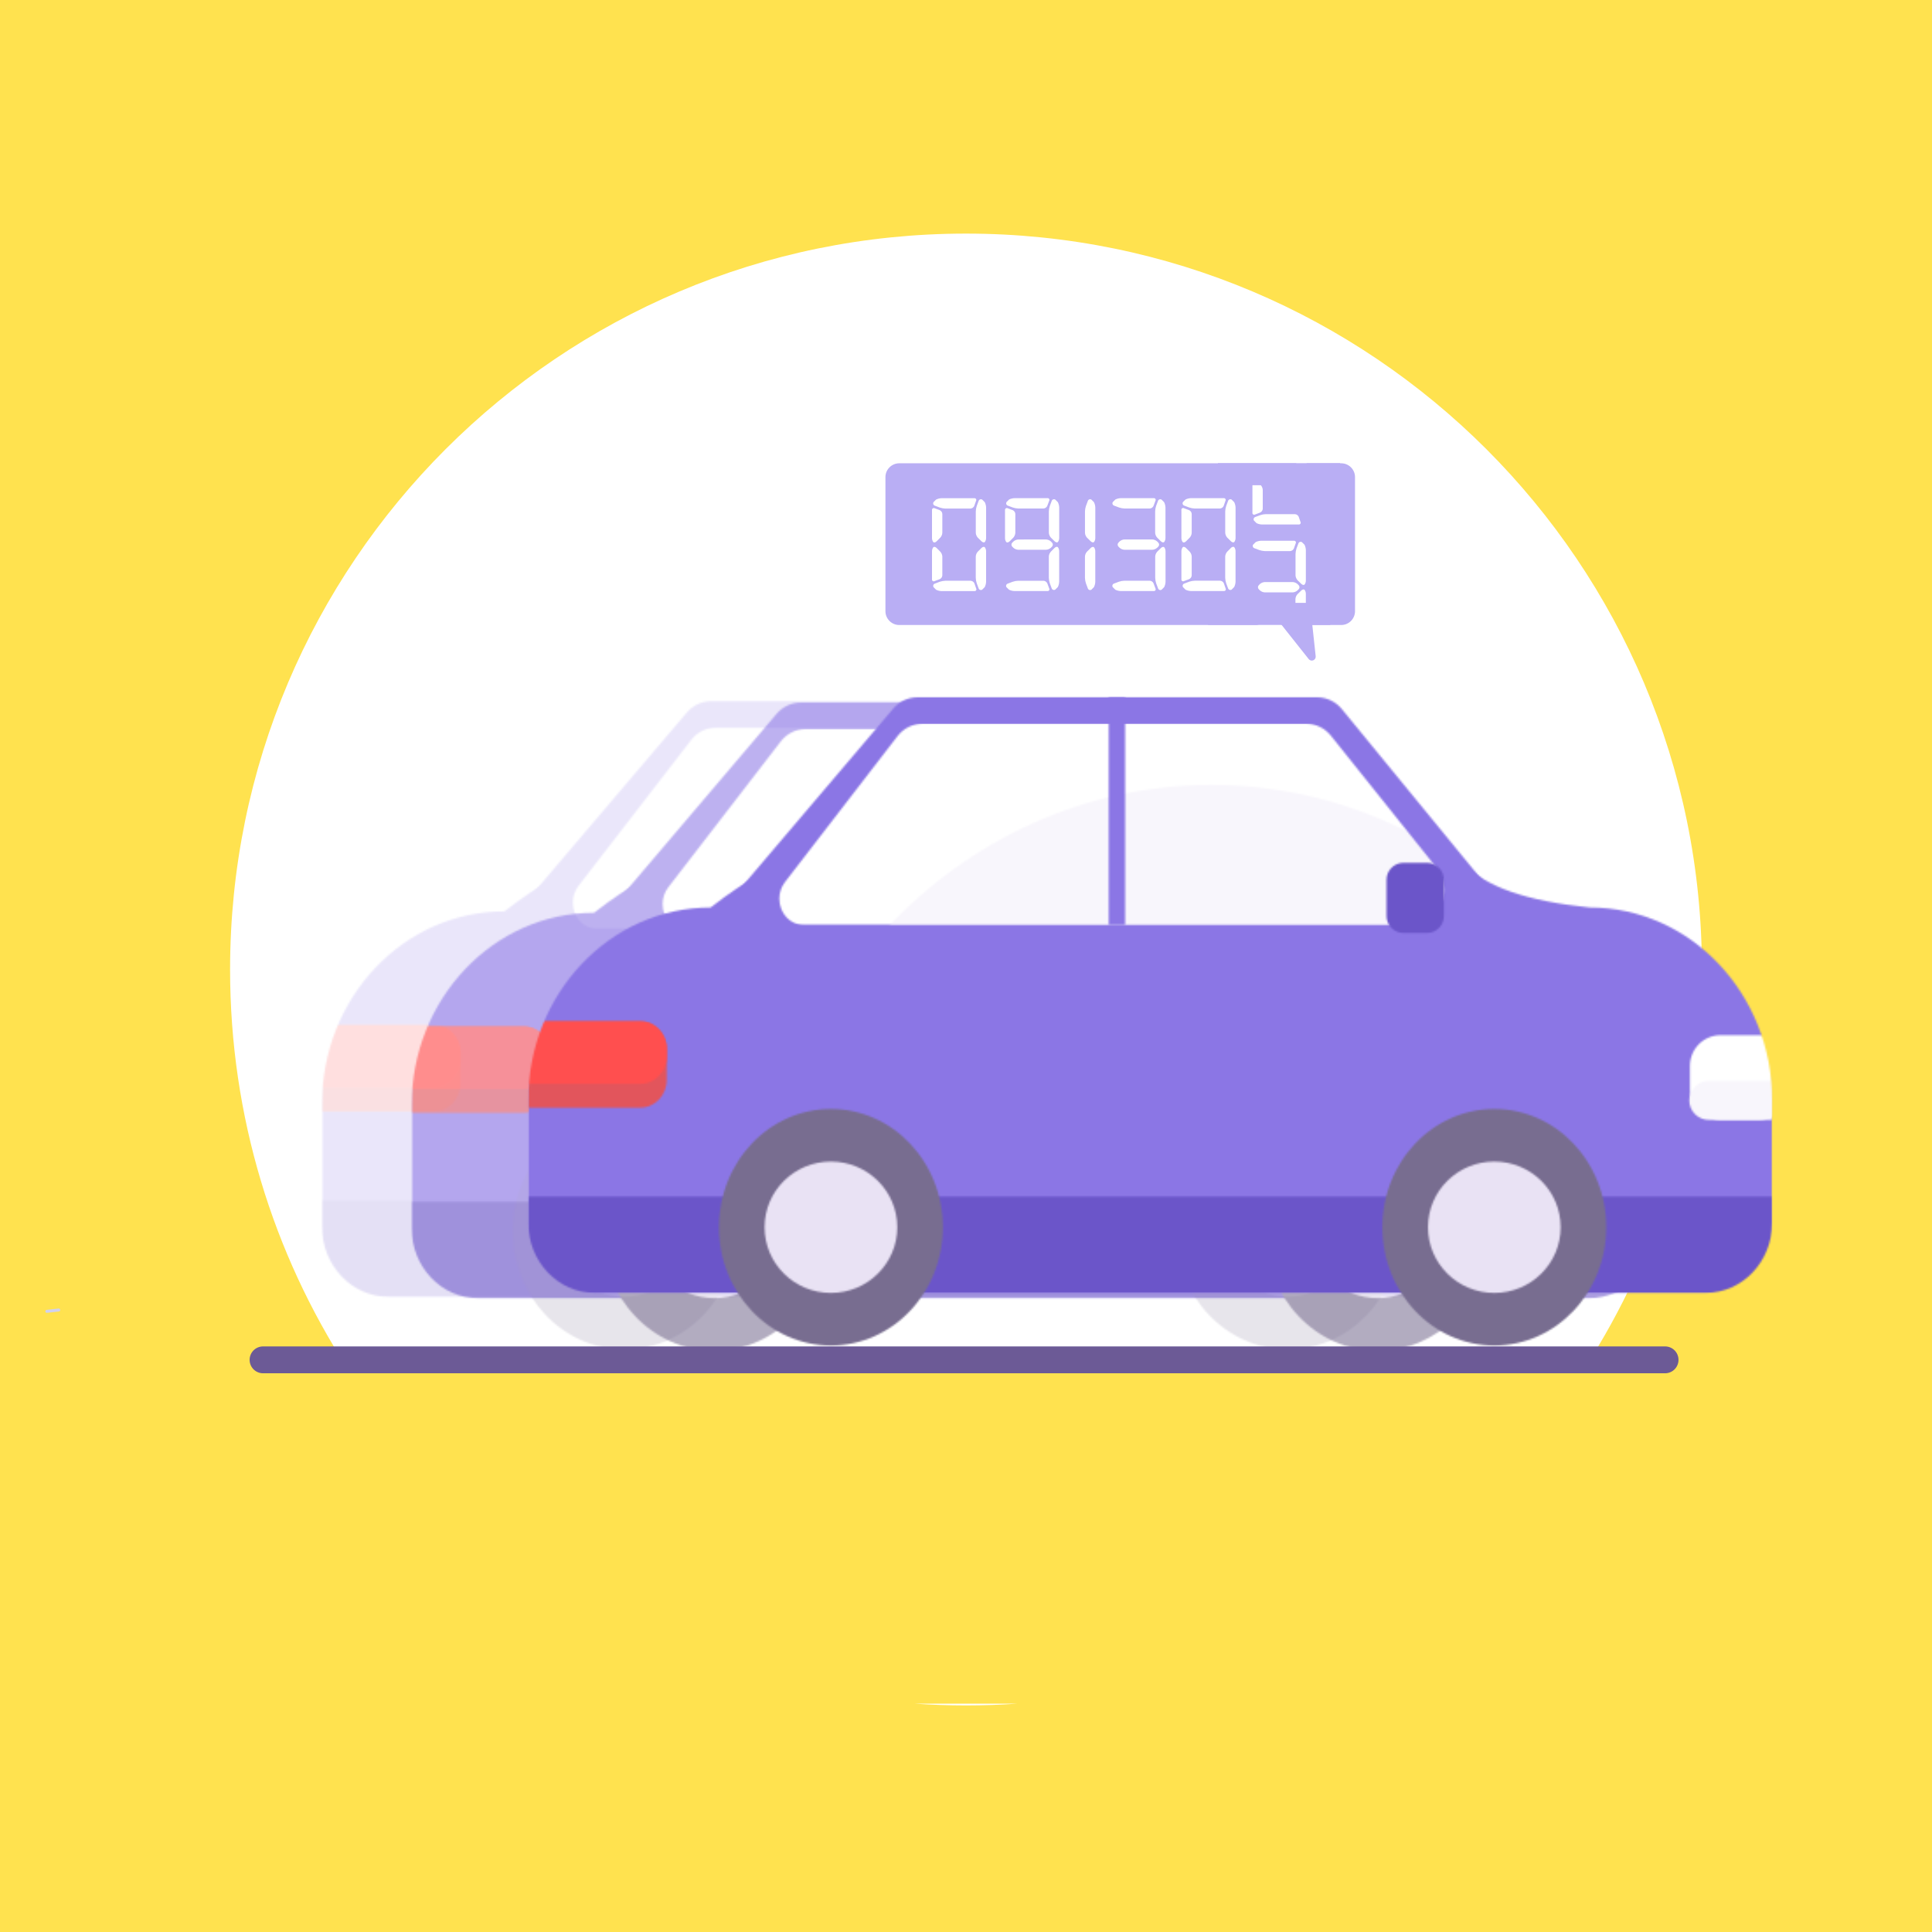 <svg width="1100" height="1100" viewBox="0 0 1100 1100" fill="none" xmlns="http://www.w3.org/2000/svg">
<rect width="1100" height="1100" fill="#FFE24F"/>
<path fill-rule="evenodd" clip-rule="evenodd" d="M579.176 970C569.537 970.663 559.808 971 550 971C540.192 971 530.463 970.663 520.824 970H579.176ZM902.242 779H197.758C155.517 713.588 131 635.657 131 552C131 320.593 318.593 133 550 133C781.407 133 969 320.593 969 552C969 635.657 944.483 713.588 902.242 779Z" fill="white"/>
<g opacity="0.18">
<mask id="mask0_2512_5092" style="mask-type:alpha" maskUnits="userSpaceOnUse" x="183" y="466" width="709" height="273">
<path d="M287.17 518.892C308.543 502.299 324.57 494.002 335.25 494.002C421.12 494.002 662.12 431.542 716.48 494.002C727.74 506.962 751.473 515.276 787.68 518.942C845 518.892 891.54 568.002 891.54 628.602V698.432C891.54 720.432 874.64 738.342 853.78 738.342H221.12C200.26 738.342 183.34 720.472 183.34 698.432V628.602C183.26 568.002 229.76 518.892 287.17 518.892Z" fill="black"/>
</mask>
<g mask="url(#mask0_2512_5092)">
<mask id="mask1_2512_5092" style="mask-type:alpha" maskUnits="userSpaceOnUse" x="83" y="10" width="2345" height="799">
<path d="M2427.58 10.172H83.51V808.162H2427.58V10.172Z" fill="black"/>
</mask>
<g mask="url(#mask1_2512_5092)">
<mask id="mask2_2512_5092" style="mask-type:alpha" maskUnits="userSpaceOnUse" x="158" y="439" width="759" height="325">
<path d="M916.4 439.094H158.32V763.264H916.4V439.094Z" fill="black"/>
</mask>
<g mask="url(#mask2_2512_5092)">
<mask id="mask3_2512_5092" style="mask-type:alpha" maskUnits="userSpaceOnUse" x="183" y="439" width="709" height="305">
<path d="M891.462 439.094H183.262V743.324H891.462V439.094Z" fill="black"/>
</mask>
<g mask="url(#mask3_2512_5092)">
<path d="M916.4 441.266H158.32V763.286H916.4V441.266Z" fill="#8B76E5"/>
</g>
<mask id="mask4_2512_5092" style="mask-type:alpha" maskUnits="userSpaceOnUse" x="169" y="583" width="94" height="50">
<path d="M184.061 583.723H247.161C255.421 583.723 262.161 590.793 262.161 599.513V617.003C262.161 625.733 255.451 632.803 247.161 632.803H184.061C175.791 632.803 169.061 625.733 169.061 617.003V599.513C169.091 590.793 175.791 583.723 184.061 583.723Z" fill="black"/>
</mask>
<g mask="url(#mask4_2512_5092)">
<mask id="mask5_2512_5092" style="mask-type:alpha" maskUnits="userSpaceOnUse" x="183" y="439" width="709" height="305">
<path d="M891.46 439.094H183.26V743.324H891.46V439.094Z" fill="black"/>
</mask>
<g mask="url(#mask5_2512_5092)">
<path d="M287.058 558.793H144.148V657.773H287.058V558.793Z" fill="#E2555C"/>
</g>
</g>
<mask id="mask6_2512_5092" style="mask-type:alpha" maskUnits="userSpaceOnUse" x="169" y="583" width="94" height="37">
<path d="M184.061 583.723H247.161C255.421 583.723 262.161 590.793 262.161 599.513V603.513C262.161 612.243 255.451 619.303 247.161 619.303H184.061C175.791 619.303 169.061 612.243 169.061 603.513V599.513C169.091 590.793 175.791 583.723 184.061 583.723Z" fill="black"/>
</mask>
<g mask="url(#mask6_2512_5092)">
<mask id="mask7_2512_5092" style="mask-type:alpha" maskUnits="userSpaceOnUse" x="183" y="439" width="709" height="305">
<path d="M891.46 439.094H183.26V743.324H891.46V439.094Z" fill="black"/>
</mask>
<g mask="url(#mask7_2512_5092)">
<path d="M287.058 558.793H144.148V644.233H287.058V558.793Z" fill="#FF4F4F"/>
</g>
</g>
<mask id="mask8_2512_5092" style="mask-type:alpha" maskUnits="userSpaceOnUse" x="164" y="683" width="728" height="56">
<path d="M891.461 683.484H164.371V738.344H891.461V683.484Z" fill="black"/>
</mask>
<g mask="url(#mask8_2512_5092)">
<mask id="mask9_2512_5092" style="mask-type:alpha" maskUnits="userSpaceOnUse" x="183" y="439" width="709" height="305">
<path d="M891.462 439.094H183.262V743.324H891.462V439.094Z" fill="black"/>
</mask>
<g mask="url(#mask9_2512_5092)">
<path d="M916.402 658.543H139.432V763.283H916.402V658.543Z" fill="#6B55C9"/>
</g>
</g>
<mask id="mask10_2512_5092" style="mask-type:alpha" maskUnits="userSpaceOnUse" x="844" y="591" width="58" height="49">
<path d="M883.87 591.562H862.13C852.487 591.562 844.67 599.38 844.67 609.023V622.283C844.67 631.925 852.487 639.742 862.13 639.742H883.87C893.513 639.742 901.33 631.925 901.33 622.283V609.023C901.33 599.38 893.513 591.562 883.87 591.562Z" fill="black"/>
</mask>
<g mask="url(#mask10_2512_5092)">
<mask id="mask11_2512_5092" style="mask-type:alpha" maskUnits="userSpaceOnUse" x="183" y="439" width="709" height="305">
<path d="M891.46 439.094H183.26V743.324H891.46V439.094Z" fill="black"/>
</mask>
<g mask="url(#mask11_2512_5092)">
<path d="M926.26 566.633H819.73V664.693H926.26V566.633Z" fill="white"/>
</g>
</g>
<mask id="mask12_2512_5092" style="mask-type:alpha" maskUnits="userSpaceOnUse" x="844" y="617" width="58" height="23">
<path d="M855.74 617.614H890.26C891.745 617.57 893.223 617.824 894.609 618.361C895.994 618.899 897.257 619.709 898.323 620.744C899.389 621.778 900.237 623.016 900.816 624.385C901.394 625.753 901.693 627.224 901.693 628.709C901.693 630.195 901.394 631.666 900.816 633.034C900.237 634.402 899.389 635.64 898.323 636.675C897.257 637.71 895.994 638.52 894.609 639.057C893.223 639.595 891.745 639.849 890.26 639.804H855.74C852.855 639.718 850.117 638.511 848.107 636.44C846.097 634.368 844.973 631.596 844.973 628.709C844.973 625.823 846.097 623.05 848.107 620.979C850.117 618.908 852.855 617.701 855.74 617.614V617.614Z" fill="black"/>
</mask>
<g mask="url(#mask12_2512_5092)">
<mask id="mask13_2512_5092" style="mask-type:alpha" maskUnits="userSpaceOnUse" x="183" y="439" width="709" height="305">
<path d="M891.46 439.094H183.26V743.324H891.46V439.094Z" fill="black"/>
</mask>
<g mask="url(#mask13_2512_5092)">
<path d="M926.26 592.672H819.73V664.682H926.26V592.672Z" fill="#F8F6FC"/>
</g>
</g>
</g>
</g>
</g>
<mask id="mask14_2512_5092" style="mask-type:alpha" maskUnits="userSpaceOnUse" x="291" y="633" width="129" height="136">
<path d="M355.59 768.262C390.792 768.262 419.33 738.113 419.33 700.922C419.33 663.731 390.792 633.582 355.59 633.582C320.387 633.582 291.85 663.731 291.85 700.922C291.85 738.113 320.387 768.262 355.59 768.262Z" fill="black"/>
</mask>
<g mask="url(#mask14_2512_5092)">
<mask id="mask15_2512_5092" style="mask-type:alpha" maskUnits="userSpaceOnUse" x="83" y="10" width="2345" height="799">
<path d="M2427.58 10.172H83.51V808.162H2427.58V10.172Z" fill="black"/>
</mask>
<g mask="url(#mask15_2512_5092)">
<path d="M444.26 608.66H266.91V793.2H444.26V608.66Z" fill="#786D90"/>
</g>
</g>
<mask id="mask16_2512_5092" style="mask-type:alpha" maskUnits="userSpaceOnUse" x="317" y="663" width="77" height="76">
<path d="M355.59 738.32C376.45 738.32 393.36 721.575 393.36 700.919C393.36 680.264 376.45 663.52 355.59 663.52C334.731 663.52 317.82 680.264 317.82 700.919C317.82 721.575 334.731 738.32 355.59 738.32Z" fill="black"/>
</mask>
<g mask="url(#mask16_2512_5092)">
<mask id="mask17_2512_5092" style="mask-type:alpha" maskUnits="userSpaceOnUse" x="83" y="10" width="2345" height="799">
<path d="M2427.58 10.168H83.512V808.158H2427.58V10.168Z" fill="black"/>
</mask>
<g mask="url(#mask17_2512_5092)">
<path d="M418.291 638.59H292.881V763.27H418.291V638.59Z" fill="#E9E2F4"/>
</g>
</g>
<mask id="mask18_2512_5092" style="mask-type:alpha" maskUnits="userSpaceOnUse" x="669" y="633" width="129" height="136">
<path d="M733.299 768.262C768.501 768.262 797.039 738.113 797.039 700.922C797.039 663.731 768.501 633.582 733.299 633.582C698.096 633.582 669.559 663.731 669.559 700.922C669.559 738.113 698.096 768.262 733.299 768.262Z" fill="black"/>
</mask>
<g mask="url(#mask18_2512_5092)">
<mask id="mask19_2512_5092" style="mask-type:alpha" maskUnits="userSpaceOnUse" x="83" y="10" width="2345" height="799">
<path d="M2427.58 10.172H83.508V808.162H2427.58V10.172Z" fill="black"/>
</mask>
<g mask="url(#mask19_2512_5092)">
<path d="M821.967 608.66H644.617V793.2H821.967V608.66Z" fill="#786D90"/>
</g>
</g>
<mask id="mask20_2512_5092" style="mask-type:alpha" maskUnits="userSpaceOnUse" x="695" y="663" width="77" height="76">
<path d="M733.301 738.32C754.161 738.32 771.071 721.575 771.071 700.919C771.071 680.264 754.161 663.52 733.301 663.52C712.441 663.52 695.531 680.264 695.531 700.919C695.531 721.575 712.441 738.32 733.301 738.32Z" fill="black"/>
</mask>
<g mask="url(#mask20_2512_5092)">
<mask id="mask21_2512_5092" style="mask-type:alpha" maskUnits="userSpaceOnUse" x="83" y="10" width="2345" height="799">
<path d="M2427.58 10.168H83.512V808.158H2427.58V10.168Z" fill="black"/>
</mask>
<g mask="url(#mask21_2512_5092)">
<path d="M796.002 638.59H670.592V763.27H796.002V638.59Z" fill="#E9E2F4"/>
</g>
</g>
<mask id="mask22_2512_5092" style="mask-type:alpha" maskUnits="userSpaceOnUse" x="282" y="399" width="470" height="190">
<path d="M404.811 399.191H632.491C635.194 399.214 637.858 399.837 640.291 401.015C642.724 402.192 644.866 403.896 646.561 406.001L742.071 522.551C755.631 539.131 754.071 564.341 738.541 578.851C731.877 585.154 723.062 588.68 713.891 588.711H319.801C299.151 588.711 282.411 570.851 282.411 548.811C282.365 539.009 285.799 529.509 292.101 522.001L391.001 405.731C392.692 403.706 394.802 402.073 397.187 400.944C399.571 399.815 402.172 399.217 404.811 399.191V399.191Z" fill="black"/>
</mask>
<g mask="url(#mask22_2512_5092)">
<mask id="mask23_2512_5092" style="mask-type:alpha" maskUnits="userSpaceOnUse" x="83" y="10" width="2345" height="799">
<path d="M2427.58 10.172H83.51V808.162H2427.58V10.172Z" fill="black"/>
</mask>
<g mask="url(#mask23_2512_5092)">
<path d="M776.291 374.25H257.471V613.65H776.291V374.25Z" fill="#8B76E5"/>
</g>
</g>
<mask id="mask24_2512_5092" style="mask-type:alpha" maskUnits="userSpaceOnUse" x="326" y="414" width="379" height="115">
<path d="M407.82 414.152H626.19C628.934 414.172 631.639 414.812 634.101 416.024C636.564 417.236 638.72 418.989 640.41 421.152L700.15 496.002C703.38 500.101 704.958 505.262 704.573 510.466C704.188 515.671 701.868 520.543 698.07 524.122C694.764 527.172 690.437 528.874 685.94 528.892H340.18C332.44 528.892 326.18 522.202 326.18 513.892C326.163 510.454 327.284 507.106 329.37 504.372L393.48 421.372C395.163 419.157 397.33 417.355 399.815 416.104C402.3 414.853 405.038 414.185 407.82 414.152Z" fill="black"/>
</mask>
<g mask="url(#mask24_2512_5092)">
<mask id="mask25_2512_5092" style="mask-type:alpha" maskUnits="userSpaceOnUse" x="83" y="10" width="2345" height="799">
<path d="M2427.58 10.172H83.51V808.162H2427.58V10.172Z" fill="black"/>
</mask>
<g mask="url(#mask25_2512_5092)">
<mask id="mask26_2512_5092" style="mask-type:alpha" maskUnits="userSpaceOnUse" x="297" y="389" width="540" height="619">
<path d="M836.601 389.223H297.971V1007.65H836.601V389.223Z" fill="black"/>
</mask>
<g mask="url(#mask26_2512_5092)">
<mask id="mask27_2512_5092" style="mask-type:alpha" maskUnits="userSpaceOnUse" x="322" y="414" width="385" height="115">
<path d="M706.94 414.152H322.91V528.862H706.94V414.152Z" fill="black"/>
</mask>
<g mask="url(#mask27_2512_5092)">
<path d="M729.591 389.223H301.211V553.803H729.591V389.223Z" fill="white"/>
</g>
<mask id="mask28_2512_5092" style="mask-type:alpha" maskUnits="userSpaceOnUse" x="310" y="449" width="525" height="559">
<path d="M572.241 1007.65C716.818 1007.65 834.021 882.612 834.021 728.364C834.021 574.117 716.818 449.074 572.241 449.074C427.664 449.074 310.461 574.117 310.461 728.364C310.461 882.612 427.664 1007.65 572.241 1007.65Z" fill="black"/>
</mask>
<g mask="url(#mask28_2512_5092)">
<mask id="mask29_2512_5092" style="mask-type:alpha" maskUnits="userSpaceOnUse" x="322" y="414" width="385" height="115">
<path d="M706.94 414.152H322.91V528.862H706.94V414.152Z" fill="black"/>
</mask>
<g mask="url(#mask29_2512_5092)">
<path d="M858.95 424.121H285.52V1032.58H858.95V424.121Z" fill="#F8F6FC"/>
</g>
</g>
</g>
</g>
</g>
<mask id="mask30_2512_5092" style="mask-type:alpha" maskUnits="userSpaceOnUse" x="513" y="399" width="11" height="130">
<path d="M523.1 399.191H513.76V528.871H523.1V399.191Z" fill="black"/>
</mask>
<g mask="url(#mask30_2512_5092)">
<mask id="mask31_2512_5092" style="mask-type:alpha" maskUnits="userSpaceOnUse" x="83" y="10" width="2345" height="799">
<path d="M2427.58 10.172H83.51V808.162H2427.58V10.172Z" fill="black"/>
</mask>
<g mask="url(#mask31_2512_5092)">
<path d="M548.04 374.25H488.82V553.79H548.04V374.25Z" fill="#8B76E5"/>
</g>
</g>
<mask id="mask32_2512_5092" style="mask-type:alpha" maskUnits="userSpaceOnUse" x="671" y="493" width="34" height="41">
<path d="M681.28 493.43H695.28C696.551 493.471 697.801 493.763 698.959 494.288C700.117 494.813 701.16 495.561 702.029 496.49C702.897 497.419 703.574 498.51 704.02 499.701C704.467 500.892 704.674 502.159 704.63 503.43V523.43C704.672 524.7 704.464 525.967 704.018 527.157C703.571 528.347 702.894 529.438 702.026 530.366C701.157 531.295 700.115 532.043 698.957 532.569C697.8 533.095 696.55 533.387 695.28 533.43H681.28C678.713 533.344 676.285 532.242 674.53 530.367C672.775 528.492 671.836 525.997 671.92 523.43V503.43C671.877 502.158 672.085 500.891 672.532 499.7C672.98 498.509 673.658 497.418 674.527 496.49C675.396 495.561 676.44 494.813 677.599 494.288C678.757 493.763 680.008 493.471 681.28 493.43Z" fill="black"/>
</mask>
<g mask="url(#mask32_2512_5092)">
<mask id="mask33_2512_5092" style="mask-type:alpha" maskUnits="userSpaceOnUse" x="83" y="10" width="2345" height="799">
<path d="M2427.58 10.168H83.51V808.158H2427.58V10.168Z" fill="black"/>
</mask>
<g mask="url(#mask33_2512_5092)">
<path d="M729.581 468.488H646.98V558.258H729.581V468.488Z" fill="#6B55C9"/>
</g>
</g>
</g>
<g opacity="0.57">
<mask id="mask34_2512_5092" style="mask-type:alpha" maskUnits="userSpaceOnUse" x="234" y="466" width="709" height="274">
<path d="M338.229 519.688C359.603 503.068 375.629 494.755 386.309 494.748C472.189 494.748 713.179 432.288 767.539 494.748C778.806 507.695 802.539 516.008 838.739 519.688C896.109 519.688 942.619 568.808 942.619 629.408V699.228C942.619 721.228 925.699 739.138 904.849 739.138H272.129C251.269 739.138 234.359 721.268 234.359 699.228V629.408C234.359 568.808 280.859 519.688 338.229 519.688Z" fill="black"/>
</mask>
<g mask="url(#mask34_2512_5092)">
<mask id="mask35_2512_5092" style="mask-type:alpha" maskUnits="userSpaceOnUse" x="134" y="10" width="2345" height="799">
<path d="M2478.68 10.977H134.609V808.967H2478.68V10.977Z" fill="black"/>
</mask>
<g mask="url(#mask35_2512_5092)">
<mask id="mask36_2512_5092" style="mask-type:alpha" maskUnits="userSpaceOnUse" x="209" y="439" width="759" height="326">
<path d="M967.498 439.887H209.418V764.057H967.498V439.887Z" fill="black"/>
</mask>
<g mask="url(#mask36_2512_5092)">
<mask id="mask37_2512_5092" style="mask-type:alpha" maskUnits="userSpaceOnUse" x="234" y="439" width="709" height="306">
<path d="M942.559 439.887H234.359V744.117H942.559V439.887Z" fill="black"/>
</mask>
<g mask="url(#mask37_2512_5092)">
<path d="M967.498 442.059H209.418V764.079H967.498V442.059Z" fill="#8B76E5"/>
</g>
<mask id="mask38_2512_5092" style="mask-type:alpha" maskUnits="userSpaceOnUse" x="220" y="584" width="94" height="50">
<path d="M235.158 584.477H298.258C306.518 584.477 313.258 591.557 313.258 600.267V617.787C313.258 626.517 306.548 633.597 298.258 633.597H235.158C226.898 633.597 220.158 626.517 220.158 617.787V600.307C220.188 591.597 226.898 584.477 235.158 584.477Z" fill="black"/>
</mask>
<g mask="url(#mask38_2512_5092)">
<mask id="mask39_2512_5092" style="mask-type:alpha" maskUnits="userSpaceOnUse" x="234" y="439" width="709" height="306">
<path d="M942.557 439.887H234.357V744.117H942.557V439.887Z" fill="black"/>
</mask>
<g mask="url(#mask39_2512_5092)">
<path d="M338.156 559.586H195.246V658.566H338.156V559.586Z" fill="#E2555C"/>
</g>
</g>
<mask id="mask40_2512_5092" style="mask-type:alpha" maskUnits="userSpaceOnUse" x="220" y="584" width="94" height="37">
<path d="M235.158 584.477H298.258C306.518 584.477 313.258 591.557 313.258 600.267V604.267C313.258 612.987 306.548 620.057 298.258 620.057H235.158C226.898 620.057 220.158 612.987 220.158 604.267V600.267C220.188 591.597 226.898 584.477 235.158 584.477Z" fill="black"/>
</mask>
<g mask="url(#mask40_2512_5092)">
<mask id="mask41_2512_5092" style="mask-type:alpha" maskUnits="userSpaceOnUse" x="234" y="439" width="709" height="306">
<path d="M942.557 439.887H234.357V744.117H942.557V439.887Z" fill="black"/>
</mask>
<g mask="url(#mask41_2512_5092)">
<path d="M338.156 559.586H195.246V645.026H338.156V559.586Z" fill="#FF4F4F"/>
</g>
</g>
<mask id="mask42_2512_5092" style="mask-type:alpha" maskUnits="userSpaceOnUse" x="215" y="684" width="728" height="56">
<path d="M942.559 684.277H215.469V739.137H942.559V684.277Z" fill="black"/>
</mask>
<g mask="url(#mask42_2512_5092)">
<mask id="mask43_2512_5092" style="mask-type:alpha" maskUnits="userSpaceOnUse" x="234" y="439" width="709" height="306">
<path d="M942.559 439.887H234.359V744.117H942.559V439.887Z" fill="black"/>
</mask>
<g mask="url(#mask43_2512_5092)">
<path d="M967.499 659.336H190.529V764.076H967.499V659.336Z" fill="#6B55C9"/>
</g>
</g>
<mask id="mask44_2512_5092" style="mask-type:alpha" maskUnits="userSpaceOnUse" x="895" y="592" width="58" height="49">
<path d="M934.968 592.355H913.228C903.585 592.355 895.768 600.173 895.768 609.815V623.076C895.768 632.718 903.585 640.535 913.228 640.535H934.968C944.61 640.535 952.428 632.718 952.428 623.076V609.815C952.428 600.173 944.61 592.355 934.968 592.355Z" fill="black"/>
</mask>
<g mask="url(#mask44_2512_5092)">
<mask id="mask45_2512_5092" style="mask-type:alpha" maskUnits="userSpaceOnUse" x="234" y="439" width="709" height="306">
<path d="M942.557 439.887H234.357V744.117H942.557V439.887Z" fill="black"/>
</mask>
<g mask="url(#mask45_2512_5092)">
<path d="M977.358 567.426H870.828V665.486H977.358V567.426Z" fill="white"/>
</g>
</g>
<mask id="mask46_2512_5092" style="mask-type:alpha" maskUnits="userSpaceOnUse" x="896" y="618" width="57" height="23">
<path d="M906.837 618.407H941.357C942.842 618.363 944.321 618.617 945.706 619.154C947.091 619.692 948.354 620.502 949.421 621.537C950.487 622.571 951.334 623.809 951.913 625.178C952.492 626.546 952.79 628.017 952.79 629.502C952.79 630.988 952.492 632.459 951.913 633.827C951.334 635.195 950.487 636.433 949.421 637.468C948.354 638.503 947.091 639.313 945.706 639.85C944.321 640.388 942.842 640.642 941.357 640.597H906.837C903.952 640.511 901.215 639.304 899.205 637.233C897.195 635.161 896.07 632.389 896.07 629.502C896.07 626.616 897.195 623.843 899.205 621.772C901.215 619.701 903.952 618.494 906.837 618.407V618.407Z" fill="black"/>
</mask>
<g mask="url(#mask46_2512_5092)">
<mask id="mask47_2512_5092" style="mask-type:alpha" maskUnits="userSpaceOnUse" x="234" y="439" width="709" height="306">
<path d="M942.557 439.887H234.357V744.117H942.557V439.887Z" fill="black"/>
</mask>
<g mask="url(#mask47_2512_5092)">
<path d="M977.358 593.465H870.828V665.475H977.358V593.465Z" fill="#F8F6FC"/>
</g>
</g>
</g>
</g>
</g>
<mask id="mask48_2512_5092" style="mask-type:alpha" maskUnits="userSpaceOnUse" x="342" y="634" width="129" height="136">
<path d="M406.689 769.071C441.892 769.071 470.429 738.921 470.429 701.731C470.429 664.54 441.892 634.391 406.689 634.391C371.487 634.391 342.949 664.54 342.949 701.731C342.949 738.921 371.487 769.071 406.689 769.071Z" fill="black"/>
</mask>
<g mask="url(#mask48_2512_5092)">
<mask id="mask49_2512_5092" style="mask-type:alpha" maskUnits="userSpaceOnUse" x="134" y="10" width="2345" height="799">
<path d="M2478.68 10.98H134.609V808.97H2478.68V10.98Z" fill="black"/>
</mask>
<g mask="url(#mask49_2512_5092)">
<path d="M495.36 609.461H318.01V794.001H495.36V609.461Z" fill="#786D90"/>
</g>
</g>
<mask id="mask50_2512_5092" style="mask-type:alpha" maskUnits="userSpaceOnUse" x="368" y="664" width="77" height="76">
<path d="M406.688 739.128C427.548 739.128 444.458 722.384 444.458 701.728C444.458 681.073 427.548 664.328 406.688 664.328C385.828 664.328 368.918 681.073 368.918 701.728C368.918 722.384 385.828 739.128 406.688 739.128Z" fill="black"/>
</mask>
<g mask="url(#mask50_2512_5092)">
<mask id="mask51_2512_5092" style="mask-type:alpha" maskUnits="userSpaceOnUse" x="134" y="10" width="2345" height="799">
<path d="M2478.68 10.977H134.609V808.967H2478.68V10.977Z" fill="black"/>
</mask>
<g mask="url(#mask51_2512_5092)">
<path d="M469.389 639.387H343.979V764.067H469.389V639.387Z" fill="#E9E2F4"/>
</g>
</g>
<mask id="mask52_2512_5092" style="mask-type:alpha" maskUnits="userSpaceOnUse" x="720" y="634" width="129" height="136">
<path d="M784.4 769.071C819.603 769.071 848.14 738.921 848.14 701.731C848.14 664.54 819.603 634.391 784.4 634.391C749.198 634.391 720.66 664.54 720.66 701.731C720.66 738.921 749.198 769.071 784.4 769.071Z" fill="black"/>
</mask>
<g mask="url(#mask52_2512_5092)">
<mask id="mask53_2512_5092" style="mask-type:alpha" maskUnits="userSpaceOnUse" x="134" y="10" width="2345" height="799">
<path d="M2478.68 10.98H134.609V808.97H2478.68V10.98Z" fill="black"/>
</mask>
<g mask="url(#mask53_2512_5092)">
<path d="M873.079 609.461H695.729V794.001H873.079V609.461Z" fill="#786D90"/>
</g>
</g>
<mask id="mask54_2512_5092" style="mask-type:alpha" maskUnits="userSpaceOnUse" x="746" y="664" width="77" height="76">
<path d="M784.399 739.128C805.259 739.128 822.169 722.384 822.169 701.728C822.169 681.073 805.259 664.328 784.399 664.328C763.539 664.328 746.629 681.073 746.629 701.728C746.629 722.384 763.539 739.128 784.399 739.128Z" fill="black"/>
</mask>
<g mask="url(#mask54_2512_5092)">
<mask id="mask55_2512_5092" style="mask-type:alpha" maskUnits="userSpaceOnUse" x="134" y="10" width="2345" height="799">
<path d="M2478.68 10.977H134.609V808.967H2478.68V10.977Z" fill="black"/>
</mask>
<g mask="url(#mask55_2512_5092)">
<path d="M847.099 639.387H721.689V764.067H847.099V639.387Z" fill="#E9E2F4"/>
</g>
</g>
<mask id="mask56_2512_5092" style="mask-type:alpha" maskUnits="userSpaceOnUse" x="333" y="400" width="470" height="190">
<path d="M455.91 400H683.58C686.285 400.015 688.952 400.634 691.388 401.81C693.824 402.986 695.966 404.691 697.66 406.8L793.2 523.35C806.76 539.93 805.2 565.14 789.67 579.65C783.002 585.957 774.179 589.484 765 589.51H370.9C350.25 589.51 333.51 571.65 333.51 549.61C333.467 539.811 336.9 530.315 343.2 522.81L442.06 406.54C443.751 404.505 445.867 402.865 448.26 401.735C450.653 400.605 453.264 400.013 455.91 400V400Z" fill="black"/>
</mask>
<g mask="url(#mask56_2512_5092)">
<mask id="mask57_2512_5092" style="mask-type:alpha" maskUnits="userSpaceOnUse" x="134" y="10" width="2345" height="799">
<path d="M2478.68 10.98H134.609V808.97H2478.68V10.98Z" fill="black"/>
</mask>
<g mask="url(#mask57_2512_5092)">
<path d="M827.39 375.059H308.57V614.459H827.39V375.059Z" fill="#8B76E5"/>
</g>
</g>
<mask id="mask58_2512_5092" style="mask-type:alpha" maskUnits="userSpaceOnUse" x="377" y="415" width="379" height="115">
<path d="M458.92 415H677.22C679.966 415.021 682.671 415.662 685.135 416.874C687.599 418.086 689.757 419.838 691.45 422L751.29 496.82C754.518 500.922 756.092 506.083 755.704 511.288C755.315 516.493 752.991 521.363 749.19 524.94C745.884 527.99 741.557 529.691 737.06 529.71H391.26C383.52 529.71 377.26 523.02 377.26 514.76C377.248 511.322 378.369 507.977 380.45 505.24L444.45 422.24C446.145 420.005 448.332 418.189 450.841 416.934C453.35 415.679 456.114 415.017 458.92 415V415Z" fill="black"/>
</mask>
<g mask="url(#mask58_2512_5092)">
<mask id="mask59_2512_5092" style="mask-type:alpha" maskUnits="userSpaceOnUse" x="134" y="10" width="2345" height="799">
<path d="M2478.68 10.98H134.609V808.97H2478.68V10.98Z" fill="black"/>
</mask>
<g mask="url(#mask59_2512_5092)">
<mask id="mask60_2512_5092" style="mask-type:alpha" maskUnits="userSpaceOnUse" x="349" y="390" width="539" height="619">
<path d="M887.7 390.02H349.07V1008.45H887.7V390.02Z" fill="black"/>
</mask>
<g mask="url(#mask60_2512_5092)">
<mask id="mask61_2512_5092" style="mask-type:alpha" maskUnits="userSpaceOnUse" x="374" y="414" width="385" height="116">
<path d="M758.042 414.949H374.012V529.659H758.042V414.949Z" fill="black"/>
</mask>
<g mask="url(#mask61_2512_5092)">
<path d="M780.693 390.02H352.312V554.6H780.693V390.02Z" fill="white"/>
</g>
<mask id="mask62_2512_5092" style="mask-type:alpha" maskUnits="userSpaceOnUse" x="361" y="449" width="525" height="560">
<path d="M623.341 1008.45C767.918 1008.45 885.121 883.409 885.121 729.161C885.121 574.913 767.918 449.871 623.341 449.871C478.763 449.871 361.561 574.913 361.561 729.161C361.561 883.409 478.763 1008.45 623.341 1008.45Z" fill="black"/>
</mask>
<g mask="url(#mask62_2512_5092)">
<mask id="mask63_2512_5092" style="mask-type:alpha" maskUnits="userSpaceOnUse" x="374" y="414" width="385" height="116">
<path d="M758.04 414.949H374.01V529.659H758.04V414.949Z" fill="black"/>
</mask>
<g mask="url(#mask63_2512_5092)">
<path d="M910.051 424.918H336.621V1033.38H910.051V424.918Z" fill="#F8F6FC"/>
</g>
</g>
</g>
</g>
</g>
<mask id="mask64_2512_5092" style="mask-type:alpha" maskUnits="userSpaceOnUse" x="564" y="400" width="11" height="130">
<path d="M574.19 400H564.85V529.68H574.19V400Z" fill="black"/>
</mask>
<g mask="url(#mask64_2512_5092)">
<mask id="mask65_2512_5092" style="mask-type:alpha" maskUnits="userSpaceOnUse" x="134" y="10" width="2345" height="799">
<path d="M2478.68 10.98H134.609V808.97H2478.68V10.98Z" fill="black"/>
</mask>
<g mask="url(#mask65_2512_5092)">
<path d="M599.13 375.059H539.91V554.599H599.13V375.059Z" fill="#8B76E5"/>
</g>
</g>
<mask id="mask66_2512_5092" style="mask-type:alpha" maskUnits="userSpaceOnUse" x="723" y="494" width="33" height="41">
<path d="M732.378 494.23H746.378C747.649 494.272 748.9 494.563 750.058 495.089C751.216 495.614 752.259 496.362 753.128 497.291C753.996 498.22 754.673 499.311 755.119 500.502C755.566 501.692 755.773 502.96 755.728 504.23V524.18C755.809 526.745 754.871 529.237 753.119 531.111C751.366 532.986 748.943 534.089 746.378 534.18H732.378C729.813 534.092 727.386 532.989 725.632 531.115C723.877 529.24 722.938 526.747 723.018 524.18V504.2C722.94 501.638 723.882 499.149 725.637 497.28C727.391 495.411 729.816 494.314 732.378 494.23V494.23Z" fill="black"/>
</mask>
<g mask="url(#mask66_2512_5092)">
<mask id="mask67_2512_5092" style="mask-type:alpha" maskUnits="userSpaceOnUse" x="134" y="10" width="2345" height="799">
<path d="M2478.68 10.98H134.609V808.97H2478.68V10.98Z" fill="black"/>
</mask>
<g mask="url(#mask67_2512_5092)">
<path d="M780.69 469.289H698.09V559.059H780.69V469.289Z" fill="#6B55C9"/>
</g>
</g>
</g>
<mask id="mask68_2512_5092" style="mask-type:alpha" maskUnits="userSpaceOnUse" x="300" y="463" width="709" height="274">
<path d="M404.62 516.68C425.993 500.013 442.02 491.7 452.7 491.74C538.58 491.74 779.58 429.29 833.93 491.74C845.203 504.687 868.94 513 905.14 516.68C962.5 516.68 1009 565.81 1009 626.4V696.22C1009 718.22 992.1 736.12 971.23 736.12H338.53C317.68 736.12 300.76 718.25 300.76 696.22V626.4C300.76 565.83 347.26 516.68 404.62 516.68Z" fill="black"/>
</mask>
<g mask="url(#mask68_2512_5092)">
<mask id="mask69_2512_5092" style="mask-type:alpha" maskUnits="userSpaceOnUse" x="201" y="7" width="2345" height="799">
<path d="M2545.09 7.988H201.02V805.978H2545.09V7.988Z" fill="black"/>
</mask>
<g mask="url(#mask69_2512_5092)">
<mask id="mask70_2512_5092" style="mask-type:alpha" maskUnits="userSpaceOnUse" x="275" y="436" width="759" height="326">
<path d="M1033.9 436.91H275.82V761.08H1033.9V436.91Z" fill="black"/>
</mask>
<g mask="url(#mask70_2512_5092)">
<mask id="mask71_2512_5092" style="mask-type:alpha" maskUnits="userSpaceOnUse" x="300" y="436" width="709" height="306">
<path d="M1008.96 436.91H300.762V741.14H1008.96V436.91Z" fill="black"/>
</mask>
<g mask="url(#mask71_2512_5092)">
<path d="M1033.9 439.082H275.82V761.102H1033.9V439.082Z" fill="#8B76E5"/>
</g>
<mask id="mask72_2512_5092" style="mask-type:alpha" maskUnits="userSpaceOnUse" x="286" y="581" width="94" height="50">
<path d="M301.552 581.539H364.672C372.932 581.539 379.622 588.609 379.622 597.329V614.849C379.622 623.569 372.932 630.639 364.672 630.639H301.552C293.292 630.639 286.602 623.569 286.602 614.849V597.329C286.602 588.609 293.292 581.539 301.552 581.539Z" fill="black"/>
</mask>
<g mask="url(#mask72_2512_5092)">
<mask id="mask73_2512_5092" style="mask-type:alpha" maskUnits="userSpaceOnUse" x="300" y="436" width="709" height="306">
<path d="M1008.96 436.91H300.762V741.14H1008.96V436.91Z" fill="black"/>
</mask>
<g mask="url(#mask73_2512_5092)">
<path d="M404.572 556.602H261.662V655.582H404.572V556.602Z" fill="#E2555C"/>
</g>
</g>
<mask id="mask74_2512_5092" style="mask-type:alpha" maskUnits="userSpaceOnUse" x="286" y="581" width="94" height="37">
<path d="M301.552 581.539H364.672C372.932 581.539 379.622 588.609 379.622 597.329V601.329C379.622 610.059 372.932 617.119 364.672 617.119H301.552C293.292 617.119 286.602 610.059 286.602 601.329V597.329C286.602 588.609 293.292 581.539 301.552 581.539Z" fill="black"/>
</mask>
<g mask="url(#mask74_2512_5092)">
<mask id="mask75_2512_5092" style="mask-type:alpha" maskUnits="userSpaceOnUse" x="300" y="436" width="709" height="306">
<path d="M1008.96 436.91H300.762V741.14H1008.96V436.91Z" fill="black"/>
</mask>
<g mask="url(#mask75_2512_5092)">
<path d="M404.572 556.602H261.662V642.042H404.572V556.602Z" fill="#FF4F4F"/>
</g>
</g>
<mask id="mask76_2512_5092" style="mask-type:alpha" maskUnits="userSpaceOnUse" x="281" y="681" width="728" height="56">
<path d="M1008.96 681.281H281.871V736.141H1008.96V681.281Z" fill="black"/>
</mask>
<g mask="url(#mask76_2512_5092)">
<mask id="mask77_2512_5092" style="mask-type:alpha" maskUnits="userSpaceOnUse" x="300" y="436" width="709" height="306">
<path d="M1008.96 436.91H300.762V741.14H1008.96V436.91Z" fill="black"/>
</mask>
<g mask="url(#mask77_2512_5092)">
<path d="M1033.91 656.352H256.941V761.092H1033.91V656.352Z" fill="#6B55C9"/>
</g>
</g>
<mask id="mask78_2512_5092" style="mask-type:alpha" maskUnits="userSpaceOnUse" x="962" y="589" width="57" height="49">
<path d="M1001.38 589.379H979.64C969.997 589.379 962.18 597.196 962.18 606.839V620.099C962.18 629.742 969.997 637.559 979.64 637.559H1001.38C1011.02 637.559 1018.84 629.742 1018.84 620.099V606.839C1018.84 597.196 1011.02 589.379 1001.38 589.379Z" fill="black"/>
</mask>
<g mask="url(#mask78_2512_5092)">
<mask id="mask79_2512_5092" style="mask-type:alpha" maskUnits="userSpaceOnUse" x="300" y="436" width="709" height="306">
<path d="M1008.96 436.91H300.76V741.14H1008.96V436.91Z" fill="black"/>
</mask>
<g mask="url(#mask79_2512_5092)">
<path d="M1043.77 564.441H937.24V662.501H1043.77V564.441Z" fill="white"/>
</g>
</g>
<mask id="mask80_2512_5092" style="mask-type:alpha" maskUnits="userSpaceOnUse" x="961" y="615" width="58" height="23">
<path d="M973.25 615.431H1007.77C1010.65 615.517 1013.39 616.724 1015.4 618.796C1017.41 620.867 1018.54 623.64 1018.54 626.526C1018.54 629.412 1017.41 632.185 1015.4 634.256C1013.39 636.327 1010.65 637.534 1007.77 637.621H973.25C971.764 637.665 970.286 637.411 968.901 636.874C967.515 636.336 966.252 635.526 965.186 634.492C964.12 633.457 963.272 632.219 962.693 630.85C962.115 629.482 961.816 628.012 961.816 626.526C961.816 625.04 962.115 623.569 962.693 622.201C963.272 620.833 964.12 619.595 965.186 618.56C966.252 617.525 967.515 616.715 968.901 616.178C970.286 615.64 971.764 615.386 973.25 615.431V615.431Z" fill="black"/>
</mask>
<g mask="url(#mask80_2512_5092)">
<mask id="mask81_2512_5092" style="mask-type:alpha" maskUnits="userSpaceOnUse" x="300" y="436" width="709" height="306">
<path d="M1008.96 436.91H300.76V741.14H1008.96V436.91Z" fill="black"/>
</mask>
<g mask="url(#mask81_2512_5092)">
<path d="M1043.77 590.488H937.24V662.498H1043.77V590.488Z" fill="#F8F6FC"/>
</g>
</g>
</g>
</g>
</g>
<mask id="mask82_2512_5092" style="mask-type:alpha" maskUnits="userSpaceOnUse" x="409" y="631" width="128" height="136">
<path d="M473.09 766.078C508.292 766.078 536.83 735.929 536.83 698.738C536.83 661.548 508.292 631.398 473.09 631.398C437.887 631.398 409.35 661.548 409.35 698.738C409.35 735.929 437.887 766.078 473.09 766.078Z" fill="black"/>
</mask>
<g mask="url(#mask82_2512_5092)">
<mask id="mask83_2512_5092" style="mask-type:alpha" maskUnits="userSpaceOnUse" x="201" y="7" width="2345" height="799">
<path d="M2545.09 7.988H201.02V805.978H2545.09V7.988Z" fill="black"/>
</mask>
<g mask="url(#mask83_2512_5092)">
<path d="M561.77 606.477H384.42V791.017H561.77V606.477Z" fill="#786D90"/>
</g>
</g>
<mask id="mask84_2512_5092" style="mask-type:alpha" maskUnits="userSpaceOnUse" x="435" y="661" width="76" height="76">
<path d="M473.09 736.14C493.95 736.14 510.86 719.395 510.86 698.74C510.86 678.084 493.95 661.34 473.09 661.34C452.231 661.34 435.32 678.084 435.32 698.74C435.32 719.395 452.231 736.14 473.09 736.14Z" fill="black"/>
</mask>
<g mask="url(#mask84_2512_5092)">
<mask id="mask85_2512_5092" style="mask-type:alpha" maskUnits="userSpaceOnUse" x="201" y="7" width="2345" height="799">
<path d="M2545.09 7.988H201.02V805.978H2545.09V7.988Z" fill="black"/>
</mask>
<g mask="url(#mask85_2512_5092)">
<path d="M535.789 636.398H410.379V761.078H535.789V636.398Z" fill="#E9E2F4"/>
</g>
</g>
<mask id="mask86_2512_5092" style="mask-type:alpha" maskUnits="userSpaceOnUse" x="787" y="631" width="128" height="136">
<path d="M850.799 766.078C886.001 766.078 914.539 735.929 914.539 698.738C914.539 661.548 886.001 631.398 850.799 631.398C815.596 631.398 787.059 661.548 787.059 698.738C787.059 735.929 815.596 766.078 850.799 766.078Z" fill="black"/>
</mask>
<g mask="url(#mask86_2512_5092)">
<mask id="mask87_2512_5092" style="mask-type:alpha" maskUnits="userSpaceOnUse" x="201" y="7" width="2345" height="799">
<path d="M2545.09 7.988H201.02V805.978H2545.09V7.988Z" fill="black"/>
</mask>
<g mask="url(#mask87_2512_5092)">
<path d="M939.469 606.477H762.119V791.017H939.469V606.477Z" fill="#786D90"/>
</g>
</g>
<mask id="mask88_2512_5092" style="mask-type:alpha" maskUnits="userSpaceOnUse" x="813" y="661" width="76" height="76">
<path d="M850.801 736.14C871.661 736.14 888.571 719.395 888.571 698.74C888.571 678.084 871.661 661.34 850.801 661.34C829.941 661.34 813.031 678.084 813.031 698.74C813.031 719.395 829.941 736.14 850.801 736.14Z" fill="black"/>
</mask>
<g mask="url(#mask88_2512_5092)">
<mask id="mask89_2512_5092" style="mask-type:alpha" maskUnits="userSpaceOnUse" x="201" y="7" width="2345" height="799">
<path d="M2545.09 7.988H201.021V805.978H2545.09V7.988Z" fill="black"/>
</mask>
<g mask="url(#mask89_2512_5092)">
<path d="M913.512 636.398H788.102V761.078H913.512V636.398Z" fill="#E9E2F4"/>
</g>
</g>
<mask id="mask90_2512_5092" style="mask-type:alpha" maskUnits="userSpaceOnUse" x="399" y="397" width="470" height="190">
<path d="M522.311 397H750.001C752.705 397.021 755.371 397.644 757.805 398.824C760.238 400.004 762.379 401.71 764.071 403.82L859.631 520.38C873.191 536.97 871.631 562.17 856.111 576.68C849.442 582.981 840.625 586.506 831.451 586.54H437.311C416.661 586.54 399.901 568.68 399.901 546.64C399.861 536.84 403.298 527.344 409.601 519.84L508.461 403.56C510.153 401.524 512.268 399.882 514.661 398.749C517.053 397.616 519.664 397.019 522.311 397V397Z" fill="black"/>
</mask>
<g mask="url(#mask90_2512_5092)">
<mask id="mask91_2512_5092" style="mask-type:alpha" maskUnits="userSpaceOnUse" x="201" y="7" width="2345" height="799">
<path d="M2545.09 7.988H201.021V805.978H2545.09V7.988Z" fill="black"/>
</mask>
<g mask="url(#mask91_2512_5092)">
<path d="M893.802 372.066H374.982V611.466H893.802V372.066Z" fill="#8B76E5"/>
</g>
</g>
<mask id="mask92_2512_5092" style="mask-type:alpha" maskUnits="userSpaceOnUse" x="443" y="412" width="380" height="115">
<path d="M525.331 412H743.631C746.376 412.021 749.082 412.662 751.546 413.874C754.01 415.086 756.168 416.838 757.861 419L817.711 493.8C820.919 497.912 822.483 503.072 822.096 508.273C821.71 513.475 819.402 518.347 815.621 521.94C812.313 524.992 807.981 526.694 803.481 526.71H457.731C449.991 526.71 443.731 520.01 443.731 511.71C443.709 508.277 444.831 504.934 446.921 502.21L510.921 419.21C512.609 416.984 514.787 415.176 517.285 413.925C519.784 412.675 522.537 412.016 525.331 412V412Z" fill="black"/>
</mask>
<g mask="url(#mask92_2512_5092)">
<mask id="mask93_2512_5092" style="mask-type:alpha" maskUnits="userSpaceOnUse" x="201" y="7" width="2345" height="799">
<path d="M2545.09 7.988H201.02V805.978H2545.09V7.988Z" fill="black"/>
</mask>
<g mask="url(#mask93_2512_5092)">
<mask id="mask94_2512_5092" style="mask-type:alpha" maskUnits="userSpaceOnUse" x="415" y="387" width="540" height="619">
<path d="M954.099 387.027H415.469V1005.46H954.099V387.027Z" fill="black"/>
</mask>
<g mask="url(#mask94_2512_5092)">
<mask id="mask95_2512_5092" style="mask-type:alpha" maskUnits="userSpaceOnUse" x="440" y="411" width="385" height="116">
<path d="M824.428 411.969H440.398V526.679H824.428V411.969Z" fill="black"/>
</mask>
<g mask="url(#mask95_2512_5092)">
<path d="M847.087 387.027H418.707V551.607H847.087V387.027Z" fill="white"/>
</g>
<mask id="mask96_2512_5092" style="mask-type:alpha" maskUnits="userSpaceOnUse" x="427" y="446" width="525" height="560">
<path d="M689.729 1005.46C834.306 1005.46 951.509 880.417 951.509 726.169C951.509 571.921 834.306 446.879 689.729 446.879C545.152 446.879 427.949 571.921 427.949 726.169C427.949 880.417 545.152 1005.46 689.729 1005.46Z" fill="black"/>
</mask>
<g mask="url(#mask96_2512_5092)">
<mask id="mask97_2512_5092" style="mask-type:alpha" maskUnits="userSpaceOnUse" x="440" y="411" width="385" height="116">
<path d="M824.428 411.969H440.398V526.679H824.428V411.969Z" fill="black"/>
</mask>
<g mask="url(#mask97_2512_5092)">
<path d="M976.448 421.938H403.018V1030.4H976.448V421.938Z" fill="#F8F6FC"/>
</g>
</g>
</g>
</g>
</g>
<mask id="mask98_2512_5092" style="mask-type:alpha" maskUnits="userSpaceOnUse" x="631" y="397" width="10" height="130">
<path d="M640.6 397H631.26V526.68H640.6V397Z" fill="black"/>
</mask>
<g mask="url(#mask98_2512_5092)">
<mask id="mask99_2512_5092" style="mask-type:alpha" maskUnits="userSpaceOnUse" x="201" y="7" width="2345" height="799">
<path d="M2545.09 7.988H201.02V805.978H2545.09V7.988Z" fill="black"/>
</mask>
<g mask="url(#mask99_2512_5092)">
<path d="M665.54 372.066H606.32V551.606H665.54V372.066Z" fill="#8B76E5"/>
</g>
</g>
<mask id="mask100_2512_5092" style="mask-type:alpha" maskUnits="userSpaceOnUse" x="789" y="491" width="34" height="41">
<path d="M798.77 491.25H812.77C814.04 491.291 815.29 491.583 816.448 492.108C817.605 492.634 818.648 493.382 819.515 494.311C820.383 495.24 821.059 496.331 821.504 497.522C821.949 498.713 822.155 499.98 822.11 501.25V521.2C822.155 522.47 821.949 523.737 821.504 524.928C821.059 526.119 820.383 527.21 819.515 528.139C818.648 529.068 817.605 529.816 816.448 530.342C815.29 530.867 814.04 531.159 812.77 531.2H798.77C797.499 531.157 796.249 530.865 795.092 530.339C793.934 529.814 792.892 529.065 792.023 528.137C791.155 527.208 790.478 526.117 790.032 524.927C789.585 523.737 789.377 522.471 789.42 521.2V501.22C789.341 498.659 790.282 496.172 792.034 494.303C793.787 492.434 796.209 491.336 798.77 491.25V491.25Z" fill="black"/>
</mask>
<g mask="url(#mask100_2512_5092)">
<mask id="mask101_2512_5092" style="mask-type:alpha" maskUnits="userSpaceOnUse" x="201" y="7" width="2345" height="799">
<path d="M2545.09 7.988H201.02V805.978H2545.09V7.988Z" fill="black"/>
</mask>
<g mask="url(#mask101_2512_5092)">
<path d="M847.088 466.309H764.488V556.079H847.088V466.309Z" fill="#6B55C9"/>
</g>
</g>
<path d="M26.67 746.621L33.44 745.871" stroke="#D1D1ED" stroke-width="1.71" stroke-miterlimit="10" stroke-linecap="round"/>
<path d="M763.611 263.777H512.011C507.659 263.777 504.131 267.305 504.131 271.657V347.977C504.131 352.329 507.659 355.857 512.011 355.857H763.611C767.963 355.857 771.491 352.329 771.491 347.977V271.657C771.491 267.305 767.963 263.777 763.611 263.777Z" fill="#B9AEF4"/>
<path d="M535.001 290.449C535.433 290.633 535.806 290.935 536.074 291.32C536.343 291.706 536.498 292.16 536.521 292.629V303.349C536.463 304.373 536.057 305.347 535.371 306.109L533.251 308.229C532.621 308.859 531.781 309.039 531.381 308.639C530.883 307.958 530.623 307.133 530.641 306.289V290.429C530.62 290.241 530.651 290.051 530.729 289.879C530.808 289.706 530.932 289.559 531.088 289.451C531.243 289.343 531.425 289.28 531.614 289.267C531.803 289.255 531.992 289.293 532.161 289.379L535.001 290.449ZM532.161 330.829C531.998 330.931 531.81 330.984 531.618 330.982C531.427 330.98 531.239 330.923 531.079 330.818C530.919 330.712 530.793 330.563 530.715 330.388C530.637 330.213 530.611 330.019 530.641 329.829V313.929C530.621 313.086 530.881 312.259 531.381 311.579C531.781 311.169 532.621 311.359 533.251 311.979L535.371 314.109C536.059 314.866 536.465 315.838 536.521 316.859V327.579C536.497 328.05 536.343 328.505 536.074 328.892C535.805 329.279 535.433 329.583 535.001 329.769L532.161 330.829ZM555.781 335.029C555.88 335.191 555.93 335.379 555.927 335.569C555.923 335.759 555.866 335.944 555.761 336.102C555.656 336.261 555.508 336.386 555.334 336.463C555.161 336.541 554.969 336.567 554.781 336.539H535.981C534.939 336.494 533.918 336.235 532.981 335.779L531.501 334.289C531.398 334.112 531.336 333.915 531.319 333.711C531.302 333.508 531.33 333.303 531.402 333.111C531.474 332.92 531.587 332.747 531.734 332.605C531.881 332.463 532.057 332.355 532.251 332.289L535.091 331.219C536.101 330.879 537.155 330.69 538.221 330.659H552.611C553.08 330.682 553.534 330.835 553.921 331.102C554.308 331.369 554.613 331.738 554.801 332.169L555.781 335.029ZM554.711 288.029C554.525 288.463 554.222 288.835 553.834 289.104C553.447 289.373 552.992 289.527 552.521 289.549H538.221C537.155 289.515 536.1 289.323 535.091 288.979L532.241 287.909C532.047 287.844 531.871 287.736 531.724 287.593C531.577 287.451 531.464 287.278 531.392 287.087C531.32 286.895 531.292 286.691 531.309 286.487C531.326 286.283 531.388 286.086 531.491 285.909L532.981 284.429C533.917 283.969 534.938 283.707 535.981 283.659H554.711C554.899 283.631 555.091 283.658 555.264 283.735C555.438 283.813 555.586 283.938 555.691 284.096C555.796 284.255 555.853 284.44 555.857 284.63C555.86 284.82 555.81 285.007 555.711 285.169L554.711 288.029ZM556.711 306.109C556.027 305.346 555.625 304.372 555.571 303.349V291.159C555.6 290.093 555.793 289.037 556.141 288.029L557.201 285.179C557.267 284.986 557.376 284.811 557.519 284.665C557.661 284.52 557.835 284.407 558.026 284.337C558.217 284.266 558.422 284.238 558.625 284.256C558.828 284.274 559.025 284.336 559.201 284.439L560.691 285.919C561.147 286.857 561.405 287.878 561.451 288.919V306.249C561.467 307.091 561.211 307.915 560.721 308.599C560.311 308.999 559.471 308.819 558.841 308.189L556.711 306.109ZM558.831 311.979C559.461 311.359 560.301 311.169 560.711 311.579C561.202 312.263 561.458 313.087 561.441 313.929V331.259C561.395 332.301 561.137 333.322 560.681 334.259L559.191 335.749C559.014 335.852 558.817 335.914 558.613 335.931C558.409 335.948 558.204 335.92 558.013 335.848C557.822 335.776 557.649 335.663 557.506 335.516C557.364 335.369 557.256 335.193 557.191 334.999L556.131 332.149C555.782 331.141 555.589 330.086 555.561 329.019V316.859C555.613 315.839 556.016 314.867 556.701 314.109L558.831 311.979Z" fill="white"/>
<path d="M576.579 290.45C577.01 290.635 577.38 290.938 577.647 291.323C577.914 291.709 578.067 292.162 578.089 292.63V303.35C578.031 304.372 577.629 305.345 576.949 306.11L574.819 308.23C574.199 308.86 573.349 309.04 572.949 308.64C572.451 307.959 572.191 307.133 572.209 306.29V290.43C572.189 290.242 572.219 290.052 572.298 289.879C572.377 289.707 572.501 289.56 572.656 289.452C572.812 289.344 572.994 289.281 573.183 289.268C573.372 289.256 573.561 289.294 573.729 289.38L576.579 290.45ZM597.349 335C597.453 335.166 597.506 335.359 597.501 335.555C597.497 335.751 597.435 335.941 597.323 336.102C597.211 336.263 597.054 336.387 596.872 336.46C596.69 336.532 596.491 336.55 596.299 336.51H577.499C576.458 336.465 575.437 336.206 574.499 335.75L572.999 334.29C572.897 334.113 572.835 333.916 572.817 333.712C572.8 333.509 572.829 333.304 572.901 333.112C572.972 332.921 573.086 332.748 573.232 332.606C573.379 332.464 573.556 332.356 573.749 332.29L576.599 331.22C577.606 330.879 578.657 330.69 579.719 330.66H594.119C594.587 330.684 595.039 330.838 595.424 331.105C595.809 331.372 596.112 331.741 596.299 332.17L597.349 335ZM596.279 288C596.095 288.432 595.792 288.804 595.407 289.072C595.022 289.341 594.569 289.496 594.099 289.52H579.779C578.714 289.486 577.659 289.294 576.649 288.95L573.799 287.88C573.606 287.814 573.429 287.707 573.282 287.564C573.136 287.422 573.022 287.249 572.951 287.058C572.879 286.866 572.85 286.661 572.867 286.458C572.885 286.254 572.947 286.057 573.049 285.88L574.539 284.4C575.476 283.941 576.497 283.679 577.539 283.63H596.299C596.491 283.59 596.69 283.608 596.872 283.681C597.054 283.753 597.211 283.878 597.323 284.038C597.435 284.199 597.497 284.389 597.501 284.585C597.506 284.781 597.453 284.974 597.349 285.14L596.279 288ZM595.559 307.14C596.582 307.194 597.556 307.596 598.319 308.28L598.969 308.94C599.119 309.09 599.238 309.267 599.319 309.463C599.401 309.659 599.442 309.868 599.442 310.08C599.442 310.292 599.401 310.502 599.319 310.697C599.238 310.893 599.119 311.071 598.969 311.22L598.319 311.87C597.556 312.554 596.582 312.956 595.559 313.01H579.699C578.7 312.955 577.748 312.564 576.999 311.9L576.339 311.25C576.189 311.101 576.07 310.923 575.989 310.727C575.908 310.532 575.866 310.322 575.866 310.11C575.866 309.898 575.908 309.689 575.989 309.493C576.07 309.297 576.189 309.12 576.339 308.97L576.999 308.31C577.758 307.625 578.729 307.222 579.749 307.17L595.559 307.14ZM598.319 306.08C597.636 305.317 597.233 304.343 597.179 303.32V291.16C597.214 290.094 597.406 289.04 597.749 288.03L598.819 285.18C598.885 284.986 598.992 284.809 599.135 284.663C599.277 284.516 599.451 284.403 599.642 284.332C599.834 284.261 600.04 284.234 600.243 284.253C600.447 284.271 600.644 284.335 600.819 284.44L602.309 285.92C602.765 286.858 603.024 287.879 603.069 288.92V306.25C603.085 307.092 602.829 307.916 602.339 308.6C601.939 309 601.089 308.82 600.459 308.19L598.319 306.08ZM600.439 311.95C601.069 311.33 601.919 311.14 602.319 311.55C602.811 312.234 603.067 313.058 603.049 313.9V331.23C603.004 332.272 602.745 333.293 602.289 334.23L600.799 335.72C600.623 335.825 600.426 335.888 600.221 335.906C600.017 335.924 599.812 335.896 599.62 335.824C599.428 335.752 599.254 335.638 599.112 335.49C598.97 335.343 598.863 335.165 598.799 334.97L597.729 332.12C597.385 331.111 597.193 330.056 597.159 328.99V316.86C597.212 315.84 597.614 314.868 598.299 314.11L600.439 311.95Z" fill="white"/>
<path d="M618.88 306.109C618.197 305.346 617.794 304.372 617.74 303.349V291.159C617.775 290.094 617.967 289.039 618.31 288.029L619.38 285.179C619.446 284.985 619.553 284.809 619.696 284.662C619.838 284.515 620.012 284.402 620.204 284.331C620.395 284.26 620.601 284.233 620.804 284.252C621.008 284.271 621.205 284.335 621.38 284.439L622.86 285.919C623.316 286.857 623.575 287.878 623.62 288.919V306.249C623.636 307.091 623.38 307.915 622.891 308.599C622.491 308.999 621.64 308.819 621.01 308.189L618.88 306.109ZM621 311.999C621.63 311.379 622.48 311.189 622.88 311.599C623.372 312.283 623.628 313.108 623.61 313.949V331.279C623.565 332.321 623.306 333.342 622.85 334.279L621.37 335.769C621.194 335.872 620.996 335.934 620.793 335.951C620.589 335.968 620.384 335.94 620.193 335.868C620.001 335.796 619.828 335.683 619.686 335.536C619.544 335.389 619.436 335.213 619.37 335.019L618.3 332.169C617.956 331.16 617.764 330.105 617.73 329.039V316.859C617.783 315.839 618.185 314.867 618.87 314.109L621 311.999Z" fill="white"/>
<path d="M657.851 335C657.955 335.166 658.008 335.359 658.003 335.555C657.999 335.751 657.937 335.941 657.825 336.102C657.713 336.263 657.556 336.387 657.374 336.46C657.192 336.532 656.993 336.55 656.801 336.51H638.001C636.96 336.465 635.939 336.206 635.001 335.75L633.521 334.26C633.417 334.084 633.353 333.888 633.334 333.684C633.315 333.48 633.342 333.275 633.413 333.083C633.484 332.891 633.597 332.718 633.744 332.575C633.891 332.433 634.068 332.325 634.261 332.26L637.111 331.19C638.121 330.849 639.176 330.66 640.241 330.63H654.601C655.07 330.652 655.523 330.805 655.908 331.072C656.294 331.339 656.596 331.709 656.781 332.14L657.851 335ZM656.781 288C656.598 288.433 656.296 288.805 655.91 289.074C655.524 289.343 655.071 289.497 654.601 289.52H640.281C639.216 289.485 638.161 289.293 637.151 288.95L634.311 287.88C634.117 287.816 633.939 287.709 633.791 287.567C633.643 287.425 633.529 287.252 633.457 287.06C633.385 286.868 633.357 286.662 633.375 286.458C633.393 286.254 633.457 286.056 633.561 285.88L635.041 284.4C635.978 283.941 636.999 283.679 638.041 283.63H656.801C656.993 283.59 657.192 283.608 657.374 283.681C657.556 283.753 657.713 283.878 657.825 284.038C657.937 284.199 657.999 284.389 658.003 284.585C658.008 284.781 657.955 284.974 657.851 285.14L656.781 288ZM656.071 307.14C657.094 307.194 658.068 307.596 658.831 308.28L659.481 308.94C659.631 309.09 659.75 309.267 659.831 309.463C659.913 309.659 659.954 309.868 659.954 310.08C659.954 310.292 659.913 310.502 659.831 310.697C659.75 310.893 659.631 311.071 659.481 311.22L658.831 311.87C658.068 312.554 657.094 312.956 656.071 313.01H640.211C639.188 312.956 638.214 312.554 637.451 311.87L636.801 311.22C636.651 311.071 636.532 310.893 636.451 310.697C636.37 310.502 636.328 310.292 636.328 310.08C636.328 309.868 636.37 309.659 636.451 309.463C636.532 309.267 636.651 309.09 636.801 308.94L637.451 308.28C638.214 307.596 639.188 307.194 640.211 307.14H656.071ZM658.831 306.08C658.148 305.317 657.745 304.343 657.691 303.32V291.16C657.722 290.095 657.911 289.04 658.251 288.03L659.321 285.18C659.388 284.987 659.497 284.812 659.639 284.666C659.782 284.52 659.955 284.408 660.146 284.337C660.338 284.267 660.542 284.239 660.745 284.257C660.949 284.275 661.145 284.337 661.321 284.44L662.801 285.92C663.265 286.855 663.527 287.877 663.571 288.92V306.25C663.587 307.092 663.331 307.916 662.841 308.6C662.431 309 661.591 308.82 660.961 308.19L658.831 306.08ZM661.001 312C661.631 311.38 662.471 311.19 662.881 311.6C663.373 312.284 663.629 313.108 663.611 313.95V331.28C663.567 332.323 663.305 333.345 662.841 334.28L661.361 335.77C661.185 335.873 660.987 335.935 660.784 335.952C660.58 335.969 660.375 335.941 660.184 335.869C659.992 335.797 659.819 335.684 659.677 335.537C659.535 335.39 659.427 335.214 659.361 335.02L658.291 332.17C657.95 331.16 657.762 330.105 657.731 329.04V316.86C657.784 315.84 658.186 314.868 658.871 314.11L661.001 312Z" fill="white"/>
<path d="M677 290.448C677.431 290.633 677.801 290.936 678.068 291.321C678.335 291.707 678.488 292.16 678.51 292.628V303.348C678.456 304.371 678.054 305.345 677.37 306.108L675.25 308.228C674.62 308.858 673.77 309.038 673.37 308.638C672.88 307.954 672.624 307.129 672.64 306.288V290.428C672.6 290.236 672.618 290.037 672.69 289.855C672.763 289.673 672.887 289.516 673.048 289.404C673.209 289.293 673.399 289.231 673.595 289.226C673.791 289.221 673.984 289.274 674.15 289.378L677 290.448ZM674.15 330.828C673.988 330.927 673.801 330.978 673.61 330.974C673.42 330.971 673.235 330.913 673.077 330.808C672.918 330.703 672.793 330.555 672.716 330.382C672.638 330.208 672.612 330.016 672.64 329.828V313.928C672.622 313.086 672.879 312.262 673.37 311.578C673.77 311.168 674.62 311.358 675.25 311.978L677.37 314.108C678.055 314.866 678.458 315.837 678.51 316.858V327.578C678.486 328.047 678.333 328.501 678.066 328.887C677.799 329.274 677.43 329.579 677 329.768L674.15 330.828ZM697.8 334.998C697.899 335.16 697.949 335.347 697.946 335.537C697.942 335.727 697.885 335.912 697.78 336.071C697.675 336.229 697.527 336.355 697.353 336.432C697.18 336.509 696.988 336.536 696.8 336.508H678C676.959 336.461 675.938 336.203 675 335.748L673.52 334.258C673.417 334.081 673.355 333.884 673.338 333.68C673.321 333.477 673.349 333.272 673.421 333.08C673.493 332.889 673.606 332.716 673.753 332.574C673.9 332.431 674.076 332.324 674.27 332.258L677.12 331.188C678.126 330.848 679.178 330.659 680.24 330.628H694.64C695.108 330.65 695.561 330.803 695.947 331.07C696.332 331.337 696.635 331.707 696.82 332.138L697.8 334.998ZM696.73 287.998C696.546 288.431 696.244 288.803 695.859 289.072C695.473 289.34 695.019 289.495 694.55 289.518H680.23C679.164 289.484 678.109 289.292 677.1 288.948L674.25 287.878C674.056 287.812 673.88 287.704 673.733 287.562C673.586 287.42 673.473 287.247 673.401 287.056C673.329 286.864 673.301 286.659 673.318 286.456C673.335 286.252 673.397 286.055 673.5 285.878L674.99 284.398C675.927 283.939 676.948 283.677 677.99 283.628H696.71C696.898 283.6 697.09 283.626 697.263 283.704C697.437 283.781 697.585 283.907 697.69 284.065C697.795 284.223 697.852 284.409 697.856 284.599C697.86 284.789 697.809 284.976 697.71 285.138L696.73 287.998ZM698.73 306.078C698.05 305.312 697.649 304.34 697.59 303.318V291.158C697.624 290.092 697.816 289.037 698.16 288.028L699.23 285.178C699.295 284.984 699.403 284.807 699.545 284.661C699.688 284.514 699.861 284.401 700.053 284.33C700.245 284.259 700.45 284.232 700.654 284.25C700.857 284.269 701.054 284.333 701.23 284.438L702.71 285.918C703.169 286.855 703.431 287.876 703.48 288.918V306.248C703.498 307.091 703.238 307.917 702.74 308.598C702.34 308.998 701.49 308.818 700.86 308.188L698.73 306.078ZM700.85 311.948C701.48 311.328 702.33 311.138 702.73 311.548C703.229 312.228 703.489 313.054 703.47 313.898V331.228C703.421 332.27 703.159 333.291 702.7 334.228L701.22 335.718C701.043 335.821 700.846 335.883 700.642 335.9C700.438 335.917 700.234 335.889 700.042 335.817C699.851 335.745 699.678 335.632 699.536 335.485C699.393 335.338 699.285 335.161 699.22 334.968L698.15 332.118C697.806 331.109 697.614 330.054 697.58 328.988V316.858C697.637 315.838 698.039 314.869 698.72 314.108L700.85 311.948Z" fill="white"/>
<path d="M737.74 359.259C737.839 359.421 737.889 359.608 737.886 359.798C737.882 359.988 737.825 360.173 737.72 360.332C737.615 360.49 737.467 360.616 737.293 360.693C737.12 360.77 736.928 360.797 736.74 360.769H717.9C716.858 360.724 715.837 360.465 714.9 360.009L713.42 358.529C713.315 358.353 713.251 358.156 713.232 357.953C713.214 357.749 713.241 357.544 713.312 357.352C713.383 357.16 713.496 356.987 713.642 356.844C713.789 356.702 713.966 356.594 714.16 356.529L717.01 355.459C718.018 355.111 719.074 354.919 720.14 354.889H734.53C734.999 354.913 735.452 355.066 735.839 355.333C736.226 355.6 736.531 355.969 736.72 356.399L737.74 359.259ZM736.68 312.259C736.491 312.689 736.186 313.058 735.799 313.325C735.412 313.592 734.959 313.745 734.49 313.769H720.17C719.107 313.734 718.056 313.542 717.05 313.199L714.2 312.129C714.006 312.063 713.83 311.955 713.683 311.813C713.536 311.671 713.423 311.498 713.351 311.307C713.279 311.115 713.251 310.91 713.268 310.707C713.285 310.503 713.347 310.306 713.45 310.129L714.93 308.649C715.867 308.191 716.888 307.929 717.93 307.879H736.7C736.889 307.85 737.083 307.875 737.258 307.953C737.434 308.031 737.583 308.157 737.688 308.318C737.794 308.478 737.851 308.665 737.853 308.857C737.855 309.048 737.802 309.237 737.7 309.399L736.68 312.259ZM736 331.399C737.022 331.458 737.994 331.859 738.76 332.539L739.41 333.199C739.56 333.349 739.679 333.526 739.76 333.722C739.841 333.917 739.883 334.127 739.883 334.339C739.883 334.551 739.841 334.761 739.76 334.956C739.679 335.152 739.56 335.329 739.41 335.479L738.76 336.129C737.998 336.816 737.024 337.221 736 337.279H720.1C719.076 337.221 718.102 336.816 717.34 336.129L716.69 335.479C716.54 335.329 716.421 335.152 716.34 334.956C716.258 334.761 716.217 334.551 716.217 334.339C716.217 334.127 716.258 333.917 716.34 333.722C716.421 333.526 716.54 333.349 716.69 333.199L717.34 332.539C718.105 331.859 719.078 331.458 720.1 331.399H736ZM738.76 330.339C738.076 329.576 737.674 328.602 737.62 327.579V315.389C737.651 314.327 737.84 313.276 738.18 312.269L739.25 309.419C739.314 309.224 739.421 309.046 739.563 308.899C739.705 308.751 739.878 308.637 740.07 308.565C740.262 308.493 740.468 308.465 740.672 308.483C740.876 308.501 741.073 308.564 741.25 308.669L742.74 310.149C743.195 311.087 743.453 312.108 743.5 313.149V330.479C743.517 331.321 743.261 332.145 742.77 332.829C742.36 333.229 741.52 333.049 740.89 332.419L738.76 330.339ZM740.88 336.219C741.51 335.589 742.35 335.399 742.76 335.809C743.251 336.493 743.507 337.317 743.49 338.159V355.489C743.446 356.531 743.187 357.552 742.73 358.489L741.2 359.999C741.023 360.102 740.826 360.164 740.622 360.181C740.418 360.198 740.213 360.17 740.022 360.098C739.831 360.026 739.658 359.913 739.515 359.766C739.373 359.619 739.265 359.443 739.2 359.249L738.13 356.399C737.789 355.389 737.6 354.334 737.57 353.269V341.089C737.626 340.069 738.028 339.099 738.71 338.339L740.88 336.219Z" fill="white"/>
<path d="M714.589 292.918C714.423 293.022 714.23 293.075 714.035 293.071C713.839 293.066 713.649 293.004 713.488 292.892C713.327 292.78 713.202 292.623 713.13 292.441C713.057 292.26 713.04 292.06 713.079 291.868V275.998C713.06 275.155 713.32 274.329 713.819 273.648C714.219 273.238 715.059 273.428 715.689 274.048L717.809 276.178C718.496 276.937 718.902 277.907 718.959 278.928V289.648C718.936 290.119 718.781 290.574 718.513 290.961C718.244 291.348 717.872 291.652 717.439 291.838L714.589 292.918ZM740.419 297.108C740.518 297.271 740.569 297.458 740.565 297.648C740.562 297.838 740.504 298.023 740.399 298.181C740.294 298.34 740.146 298.465 739.973 298.542C739.799 298.62 739.607 298.646 739.419 298.618H718.419C717.378 298.573 716.357 298.314 715.419 297.858L713.939 296.368C713.836 296.192 713.774 295.996 713.756 295.792C713.738 295.589 713.766 295.385 713.837 295.194C713.907 295.002 714.02 294.829 714.165 294.686C714.311 294.544 714.487 294.435 714.679 294.368L717.529 293.308C718.538 292.96 719.593 292.768 720.659 292.738H737.259C737.728 292.76 738.181 292.914 738.566 293.181C738.951 293.448 739.254 293.818 739.439 294.248L740.419 297.108ZM737.149 250.108C736.96 250.539 736.656 250.908 736.269 251.174C735.882 251.441 735.429 251.595 734.959 251.618H720.639C719.577 251.584 718.525 251.392 717.519 251.048L714.669 249.998C714.476 249.933 714.299 249.825 714.152 249.683C714.006 249.541 713.892 249.367 713.82 249.176C713.749 248.985 713.72 248.78 713.737 248.576C713.755 248.372 713.817 248.175 713.919 247.998L715.399 246.518C716.337 246.06 717.357 245.798 718.399 245.748H737.129C737.317 245.728 737.508 245.758 737.68 245.837C737.852 245.916 738 246.04 738.107 246.195C738.215 246.351 738.279 246.533 738.291 246.722C738.304 246.911 738.265 247.1 738.179 247.268L737.149 250.108ZM736.429 269.238C737.451 269.297 738.424 269.699 739.189 270.378L739.839 271.038C739.989 271.188 740.108 271.366 740.189 271.561C740.271 271.757 740.312 271.967 740.312 272.178C740.312 272.39 740.271 272.6 740.189 272.796C740.108 272.991 739.989 273.169 739.839 273.318L739.189 273.968C738.426 274.652 737.452 275.054 736.429 275.108H720.569C719.546 275.054 718.572 274.652 717.809 273.968L717.159 273.318C717.009 273.169 716.89 272.991 716.809 272.796C716.728 272.6 716.686 272.39 716.686 272.178C716.686 271.967 716.728 271.757 716.809 271.561C716.89 271.366 717.009 271.188 717.159 271.038L717.809 270.378C718.575 269.699 719.547 269.297 720.569 269.238H736.429ZM739.189 268.178C738.506 267.415 738.103 266.442 738.049 265.418V253.238C738.08 252.176 738.269 251.125 738.609 250.118L739.679 247.268C739.743 247.074 739.85 246.896 739.992 246.748C740.134 246.6 740.308 246.486 740.5 246.414C740.691 246.342 740.897 246.314 741.101 246.332C741.305 246.35 741.503 246.414 741.679 246.518L743.169 247.998C743.624 248.936 743.883 249.957 743.929 250.998V268.328C743.947 269.17 743.691 269.995 743.199 270.678C742.789 271.078 741.949 270.898 741.319 270.268L739.189 268.178Z" fill="white"/>
<path d="M149.77 774.238H948.02" stroke="#6C5A96" stroke-width="15.3" stroke-miterlimit="10" stroke-linecap="round"/>
<path d="M763 263.711H693.41V276.271H763V263.711Z" fill="#B9AEF4"/>
<path d="M757.42 343.25H687.83V355.81H757.42V343.25Z" fill="#B9AEF4"/>
<path d="M749.101 373.692L746.361 348.292C746.324 347.948 746.208 347.617 746.022 347.326C745.836 347.035 745.584 346.791 745.288 346.613C744.991 346.435 744.657 346.329 744.312 346.303C743.967 346.277 743.621 346.331 743.301 346.462L730.181 351.832C729.861 351.963 729.576 352.167 729.348 352.428C729.12 352.688 728.956 352.998 728.869 353.332C728.782 353.667 728.774 354.017 728.845 354.356C728.916 354.694 729.066 355.011 729.281 355.282L745.141 375.282C745.44 375.655 745.852 375.922 746.314 376.043C746.777 376.164 747.266 376.133 747.71 375.955C748.154 375.777 748.528 375.46 748.779 375.053C749.029 374.646 749.142 374.169 749.101 373.692Z" fill="#B9AEF4"/>
</svg>
